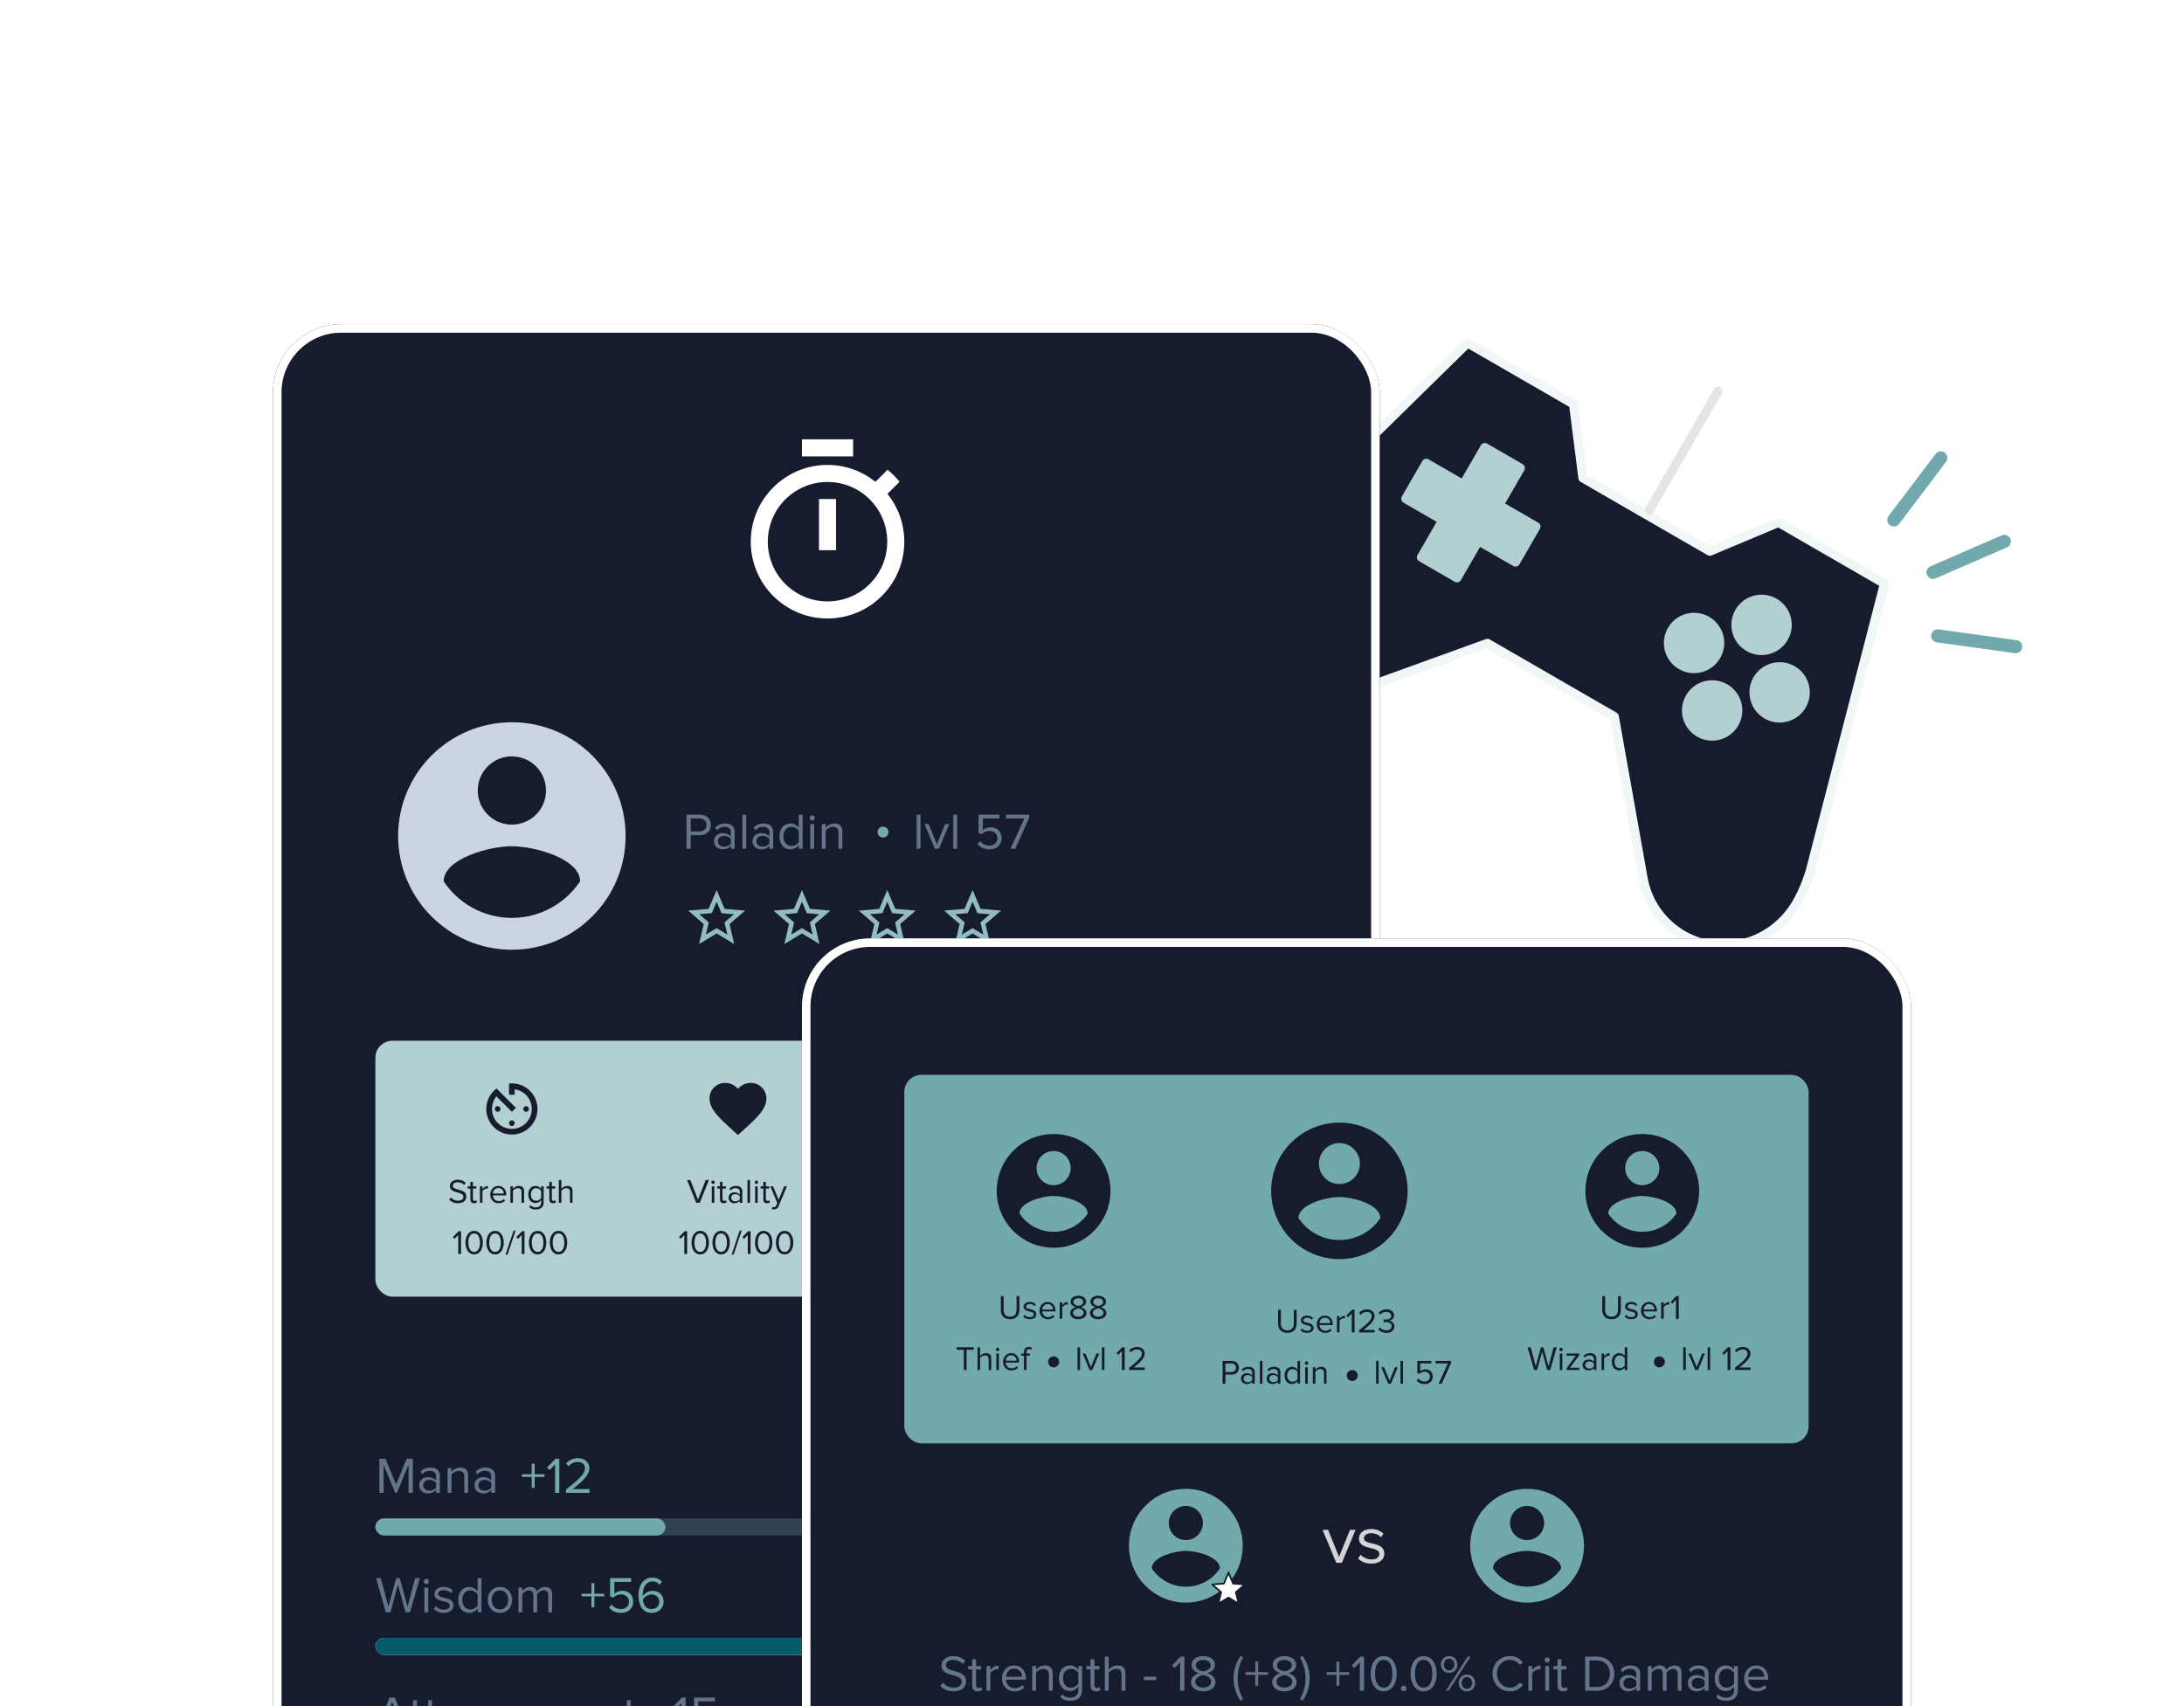 <svg width="256" height="200" viewBox="0 0 256 200" fill="none" xmlns="http://www.w3.org/2000/svg">
<g clip-path="url(#clip0_158_2180)">
<path d="M192.208 59.876L185.544 56.028L184.442 47.364L172.023 40.194L147.227 64.538C147.227 64.538 145.66 66.141 144.627 68.029C142.061 72.732 143.522 78.591 148.143 81.258C150.634 82.696 153.51 82.891 156.049 82.044L174.347 75.42L189.222 84.008L192.635 103.167C193.166 105.798 194.769 108.178 197.269 109.621C201.889 112.289 207.694 110.625 210.483 106.051C211.602 104.212 212.207 102.054 212.207 102.054L220.891 68.408L208.472 61.238L200.419 64.616L192.208 59.876Z" fill="#161C2D" stroke="#F1F7F7" stroke-width="1.068" stroke-linecap="round" stroke-linejoin="round"/>
<path d="M204.981 75.853C206.418 76.683 208.256 76.19 209.086 74.753C209.916 73.316 209.423 71.478 207.986 70.648C206.549 69.818 204.711 70.311 203.881 71.748C203.052 73.185 203.544 75.023 204.981 75.853Z" fill="#B2D0D2" stroke="#B2D0D2" stroke-width="1.068" stroke-linecap="round" stroke-linejoin="round"/>
<path d="M199.188 85.886C200.625 86.716 202.463 86.223 203.293 84.786C204.123 83.349 203.63 81.511 202.193 80.681C200.756 79.851 198.918 80.344 198.088 81.781C197.259 83.218 197.751 85.056 199.188 85.886Z" fill="#B2D0D2" stroke="#B2D0D2" stroke-width="1.068" stroke-linecap="round" stroke-linejoin="round"/>
<path d="M197.068 77.976C198.505 78.806 200.343 78.314 201.173 76.876C202.003 75.439 201.51 73.602 200.073 72.772C198.636 71.942 196.798 72.434 195.968 73.872C195.139 75.309 195.631 77.147 197.068 77.976Z" fill="#B2D0D2" stroke="#B2D0D2" stroke-width="1.068" stroke-linecap="round" stroke-linejoin="round"/>
<path d="M207.099 83.768C208.536 84.598 210.374 84.105 211.204 82.668C212.034 81.231 211.541 79.393 210.104 78.563C208.667 77.734 206.829 78.226 205.999 79.663C205.17 81.1 205.662 82.938 207.099 83.768Z" fill="#B2D0D2" stroke="#B2D0D2" stroke-width="1.068" stroke-linecap="round" stroke-linejoin="round"/>
<path d="M171.289 56.679L167.184 54.309L164.784 58.465L169.138 60.979L168.812 61.524L166.616 65.329L170.781 67.734L172.963 63.955L173.295 63.379L177.641 65.888L180.041 61.731L176.038 59.421L175.695 59.222L178.209 54.868L174.043 52.463L171.529 56.818L171.289 56.679Z" fill="#B2D0D2" stroke="#B2D0D2" stroke-width="1.068" stroke-linecap="round" stroke-linejoin="round"/>
<path d="M201.378 45.857L193.331 59.796" stroke="#E5E5E5" stroke-width="1.068" stroke-linecap="round" stroke-linejoin="round"/>
<g filter="url(#filter0_dd_158_2180)">
<rect x="32" y="32" width="129.718" height="280.883" rx="8" fill="#161C2D"/>
<rect x="32.5" y="32.5" width="128.718" height="279.883" rx="7.5" stroke="white"/>
<path d="M100 45.5H94V47.5H100V45.5ZM96 58.5H98V52.5H96V58.5ZM104.03 51.89L105.45 50.47C105.02 49.96 104.55 49.48 104.04 49.06L102.62 50.48C101.07 49.24 99.12 48.5 97 48.5C92.03 48.5 88 52.53 88 57.5C88 62.47 92.02 66.5 97 66.5C101.98 66.5 106 62.47 106 57.5C106 55.38 105.26 53.43 104.03 51.89ZM97 64.5C93.13 64.5 90 61.37 90 57.5C90 53.63 93.13 50.5 97 50.5C100.87 50.5 104 53.63 104 57.5C104 61.37 100.87 64.5 97 64.5Z" fill="white"/>
<path d="M60 78.667C52.64 78.667 46.667 84.64 46.667 92C46.667 99.36 52.64 105.333 60 105.333C67.36 105.333 73.333 99.36 73.333 92C73.333 84.64 67.36 78.667 60 78.667ZM60 82.667C62.213 82.667 64 84.453 64 86.667C64 88.88 62.213 90.667 60 90.667C57.787 90.667 56 88.88 56 86.667C56 84.453 57.787 82.667 60 82.667ZM60 101.6C56.667 101.6 53.72 99.893 52 97.307C52.04 94.653 57.333 93.2 60 93.2C62.653 93.2 67.96 94.653 68 97.307C66.28 99.893 63.333 101.6 60 101.6Z" fill="#CBD5E1"/>
<path d="M82.8 84.596C81.352 84.596 80.624 83.74 80.624 82.428V79.164H81.288V82.412C81.288 83.388 81.816 84.004 82.8 84.004C83.784 84.004 84.312 83.388 84.312 82.412V79.164H84.976V82.42C84.976 83.748 84.248 84.596 82.8 84.596ZM87.426 84.596C86.794 84.596 86.258 84.404 85.866 83.988L86.178 83.556C86.434 83.852 86.922 84.108 87.45 84.108C88.042 84.108 88.362 83.828 88.362 83.444C88.362 82.508 85.97 83.084 85.97 81.652C85.97 81.052 86.49 80.54 87.41 80.54C88.066 80.54 88.53 80.788 88.842 81.1L88.562 81.516C88.33 81.236 87.906 81.028 87.41 81.028C86.882 81.028 86.554 81.292 86.554 81.636C86.554 82.484 88.946 81.924 88.946 83.428C88.946 84.076 88.426 84.596 87.426 84.596ZM91.664 84.596C90.52 84.596 89.696 83.772 89.696 82.564C89.696 81.444 90.496 80.54 91.6 80.54C92.768 80.54 93.456 81.452 93.456 82.612V82.764H90.328C90.376 83.492 90.888 84.1 91.72 84.1C92.16 84.1 92.608 83.924 92.912 83.612L93.2 84.004C92.816 84.388 92.296 84.596 91.664 84.596ZM92.864 82.324C92.856 81.748 92.472 81.036 91.592 81.036C90.768 81.036 90.36 81.732 90.328 82.324H92.864ZM95.028 84.5H94.428V80.636H95.028V81.26C95.34 80.852 95.788 80.556 96.316 80.556V81.172C96.244 81.156 96.172 81.148 96.076 81.148C95.708 81.148 95.204 81.452 95.028 81.764V84.5ZM98.557 84.5H97.893V80.044L97.037 80.948L96.637 80.54L97.973 79.164H98.557V84.5ZM103.276 84.5H99.612V83.972C101.532 82.46 102.572 81.572 102.572 80.652C102.572 79.972 102.012 79.676 101.46 79.676C100.82 79.676 100.324 79.948 100.012 80.348L99.604 79.924C100.012 79.388 100.708 79.084 101.46 79.084C102.348 79.084 103.252 79.588 103.252 80.652C103.252 81.74 102.148 82.732 100.66 83.908H103.276V84.5ZM106.011 84.596C105.107 84.596 104.443 84.196 104.115 83.716L104.507 83.3C104.819 83.716 105.363 84.004 105.995 84.004C106.771 84.004 107.243 83.62 107.243 83.004C107.243 82.34 106.699 82.06 105.915 82.06C105.691 82.06 105.443 82.06 105.363 82.068V81.46C105.451 81.468 105.699 81.468 105.915 81.468C106.587 81.468 107.155 81.204 107.155 80.588C107.155 79.996 106.611 79.676 105.963 79.676C105.379 79.676 104.947 79.9 104.555 80.324L104.187 79.908C104.571 79.444 105.187 79.084 106.011 79.084C107.035 79.084 107.819 79.604 107.819 80.508C107.819 81.276 107.171 81.66 106.667 81.748C107.155 81.788 107.899 82.204 107.899 83.06C107.899 83.948 107.187 84.596 106.011 84.596Z" fill="#161C2D"/>
<path d="M80.966 93.5H80.468V89.498H82.076C82.88 89.498 83.33 90.05 83.33 90.704C83.33 91.358 82.868 91.91 82.076 91.91H80.966V93.5ZM82.016 91.466C82.49 91.466 82.814 91.154 82.814 90.704C82.814 90.254 82.49 89.942 82.016 89.942H80.966V91.466H82.016ZM86.116 93.5H85.666V93.17C85.426 93.434 85.096 93.572 84.706 93.572C84.214 93.572 83.692 93.242 83.692 92.612C83.692 91.964 84.214 91.658 84.706 91.658C85.102 91.658 85.432 91.784 85.666 92.054V91.532C85.666 91.142 85.354 90.92 84.934 90.92C84.586 90.92 84.304 91.046 84.046 91.322L83.836 91.01C84.148 90.686 84.52 90.53 84.994 90.53C85.606 90.53 86.116 90.806 86.116 91.508V93.5ZM84.868 93.248C85.186 93.248 85.492 93.128 85.666 92.888V92.342C85.492 92.102 85.186 91.982 84.868 91.982C84.448 91.982 84.154 92.246 84.154 92.618C84.154 92.984 84.448 93.248 84.868 93.248ZM87.468 93.5H87.018V89.498H87.468V93.5ZM90.628 93.5H90.178V93.17C89.938 93.434 89.608 93.572 89.218 93.572C88.726 93.572 88.204 93.242 88.204 92.612C88.204 91.964 88.726 91.658 89.218 91.658C89.614 91.658 89.944 91.784 90.178 92.054V91.532C90.178 91.142 89.866 90.92 89.446 90.92C89.098 90.92 88.816 91.046 88.558 91.322L88.348 91.01C88.66 90.686 89.032 90.53 89.506 90.53C90.118 90.53 90.628 90.806 90.628 91.508V93.5ZM89.38 93.248C89.698 93.248 90.004 93.128 90.178 92.888V92.342C90.004 92.102 89.698 91.982 89.38 91.982C88.96 91.982 88.666 92.246 88.666 92.618C88.666 92.984 88.96 93.248 89.38 93.248ZM94.08 93.5H93.63V93.068C93.414 93.362 93.06 93.572 92.652 93.572C91.896 93.572 91.362 92.996 91.362 92.054C91.362 91.13 91.89 90.53 92.652 90.53C93.042 90.53 93.396 90.722 93.63 91.04V89.498H94.08V93.5ZM92.76 93.17C93.12 93.17 93.468 92.966 93.63 92.714V91.4C93.468 91.148 93.12 90.932 92.76 90.932C92.178 90.932 91.83 91.412 91.83 92.054C91.83 92.696 92.178 93.17 92.76 93.17ZM95.203 90.188C95.041 90.188 94.903 90.056 94.903 89.888C94.903 89.72 95.041 89.582 95.203 89.582C95.371 89.582 95.509 89.72 95.509 89.888C95.509 90.056 95.371 90.188 95.203 90.188ZM95.431 93.5H94.981V90.602H95.431V93.5ZM98.735 93.5H98.285V91.604C98.285 91.094 98.027 90.932 97.637 90.932C97.283 90.932 96.947 91.148 96.779 91.382V93.5H96.329V90.602H96.779V91.022C96.983 90.782 97.379 90.53 97.811 90.53C98.417 90.53 98.735 90.836 98.735 91.466V93.5Z" fill="#64748B"/>
<path d="M104.153 91.548C104.153 91.896 103.859 92.19 103.505 92.19C103.151 92.19 102.857 91.896 102.857 91.548C102.857 91.194 103.151 90.9 103.505 90.9C103.859 90.9 104.153 91.194 104.153 91.548Z" fill="#72A9AD"/>
<path d="M107.9 93.5H107.45V89.498H107.9V93.5ZM110.064 93.5H109.572L108.366 90.602H108.852L109.818 92.978L110.778 90.602H111.27L110.064 93.5ZM112.189 93.5H111.739V89.498H112.189V93.5ZM115.99 93.572C115.312 93.572 114.88 93.326 114.58 92.93L114.886 92.6C115.15 92.936 115.498 93.128 115.99 93.128C116.536 93.128 116.914 92.756 116.914 92.27C116.914 91.742 116.536 91.406 115.996 91.406C115.642 91.406 115.342 91.52 115.072 91.784L114.706 91.658V89.498H117.154V89.942H115.204V91.334C115.396 91.142 115.738 90.974 116.14 90.974C116.806 90.974 117.412 91.43 117.412 92.252C117.412 93.068 116.794 93.572 115.99 93.572ZM119.001 93.5H118.449L120.063 89.942H117.909V89.498H120.639V89.84L119.001 93.5Z" fill="#64748B"/>
<path d="M87.333 100.747L84.937 100.54L84 98.333L83.063 100.543L80.667 100.747L82.487 102.323L81.94 104.667L84 103.423L86.06 104.667L85.517 102.323L87.333 100.747ZM84 102.8L82.747 103.557L83.08 102.13L81.973 101.17L83.433 101.043L84 99.7L84.57 101.047L86.03 101.173L84.923 102.133L85.257 103.56L84 102.8Z" fill="#92BDC0"/>
<path d="M97.333 100.747L94.937 100.54L94 98.333L93.063 100.543L90.667 100.747L92.487 102.323L91.94 104.667L94 103.423L96.06 104.667L95.517 102.323L97.333 100.747ZM94 102.8L92.747 103.557L93.08 102.13L91.973 101.17L93.433 101.043L94 99.7L94.57 101.047L96.03 101.173L94.923 102.133L95.257 103.56L94 102.8Z" fill="#92BDC0"/>
<path d="M107.333 100.747L104.937 100.54L104 98.333L103.063 100.543L100.667 100.747L102.487 102.323L101.94 104.667L104 103.423L106.06 104.667L105.517 102.323L107.333 100.747ZM104 102.8L102.747 103.557L103.08 102.13L101.973 101.17L103.433 101.043L104 99.7L104.57 101.047L106.03 101.173L104.923 102.133L105.257 103.56L104 102.8Z" fill="#92BDC0"/>
<path d="M117.333 100.747L114.937 100.54L114 98.333L113.063 100.543L110.667 100.747L112.487 102.323L111.94 104.667L114 103.423L116.06 104.667L115.517 102.323L117.333 100.747ZM114 102.8L112.747 103.557L113.08 102.13L111.973 101.17L113.433 101.043L114 99.7L114.57 101.047L116.03 101.173L114.923 102.133L115.257 103.56L114 102.8Z" fill="#92BDC0"/>
<rect x="44" y="116" width="106" height="30" rx="2" fill="#B2D0D2"/>
<path d="M59.667 125.667C59.667 125.85 59.817 126 60 126C60.183 126 60.333 125.85 60.333 125.667C60.333 125.483 60.183 125.333 60 125.333C59.817 125.333 59.667 125.483 59.667 125.667ZM59.667 121V122.333H60.333V121.693C61.463 121.857 62.333 122.823 62.333 124C62.333 125.29 61.29 126.333 60 126.333C58.71 126.333 57.667 125.29 57.667 124C57.667 123.44 57.863 122.927 58.193 122.527L60 124.333L60.47 123.863L58.203 121.597V121.603C57.473 122.15 57 123.017 57 124C57 125.657 58.34 127 60 127C61.657 127 63 125.657 63 124C63 122.343 61.657 121 60 121H59.667ZM62 124C62 123.817 61.85 123.667 61.667 123.667C61.483 123.667 61.333 123.817 61.333 124C61.333 124.183 61.483 124.333 61.667 124.333C61.85 124.333 62 124.183 62 124ZM58 124C58 124.183 58.15 124.333 58.333 124.333C58.517 124.333 58.667 124.183 58.667 124C58.667 123.817 58.517 123.667 58.333 123.667C58.15 123.667 58 123.817 58 124Z" fill="#161C2D"/>
<path d="M53.676 135.048C53.212 135.048 52.872 134.872 52.652 134.624L52.848 134.372C53.024 134.568 53.312 134.752 53.688 134.752C54.164 134.752 54.316 134.496 54.316 134.292C54.316 133.604 52.736 133.984 52.736 133.032C52.736 132.592 53.128 132.292 53.652 132.292C54.06 132.292 54.376 132.428 54.6 132.664L54.4 132.908C54.2 132.688 53.92 132.588 53.628 132.588C53.308 132.588 53.08 132.76 53.08 133.012C53.08 133.612 54.66 133.268 54.66 134.264C54.66 134.652 54.396 135.048 53.676 135.048ZM55.565 135.048C55.281 135.048 55.137 134.884 55.137 134.596V133.332H54.817V133.068H55.137V132.54H55.437V133.068H55.829V133.332H55.437V134.532C55.437 134.676 55.501 134.78 55.633 134.78C55.717 134.78 55.797 134.744 55.837 134.7L55.925 134.924C55.849 134.996 55.741 135.048 55.565 135.048ZM56.553 135H56.253V133.068H56.553V133.38C56.709 133.176 56.933 133.028 57.197 133.028V133.336C57.161 133.328 57.125 133.324 57.077 133.324C56.893 133.324 56.641 133.476 56.553 133.632V135ZM58.445 135.048C57.873 135.048 57.461 134.636 57.461 134.032C57.461 133.472 57.861 133.02 58.413 133.02C58.997 133.02 59.341 133.476 59.341 134.056V134.132H57.777C57.801 134.496 58.057 134.8 58.473 134.8C58.693 134.8 58.917 134.712 59.069 134.556L59.213 134.752C59.021 134.944 58.761 135.048 58.445 135.048ZM59.045 133.912C59.041 133.624 58.849 133.268 58.409 133.268C57.997 133.268 57.793 133.616 57.777 133.912H59.045ZM61.431 135H61.131V133.736C61.131 133.396 60.959 133.288 60.699 133.288C60.463 133.288 60.239 133.432 60.127 133.588V135H59.827V133.068H60.127V133.348C60.263 133.188 60.527 133.02 60.815 133.02C61.219 133.02 61.431 133.224 61.431 133.644V135ZM62.806 135.784C62.478 135.784 62.255 135.72 62.026 135.496L62.178 135.272C62.339 135.464 62.531 135.536 62.806 135.536C63.127 135.536 63.426 135.38 63.426 134.956V134.68C63.286 134.876 63.05 135.024 62.779 135.024C62.275 135.024 61.919 134.648 61.919 134.024C61.919 133.404 62.27 133.02 62.779 133.02C63.038 133.02 63.27 133.148 63.426 133.36V133.068H63.727V134.944C63.727 135.584 63.279 135.784 62.806 135.784ZM62.85 134.76C63.09 134.76 63.322 134.612 63.426 134.444V133.6C63.322 133.432 63.09 133.288 62.85 133.288C62.462 133.288 62.23 133.596 62.23 134.024C62.23 134.448 62.462 134.76 62.85 134.76ZM64.815 135.048C64.531 135.048 64.387 134.884 64.387 134.596V133.332H64.067V133.068H64.387V132.54H64.687V133.068H65.079V133.332H64.687V134.532C64.687 134.676 64.751 134.78 64.883 134.78C64.967 134.78 65.047 134.744 65.087 134.7L65.175 134.924C65.099 134.996 64.991 135.048 64.815 135.048ZM67.111 135H66.811V133.728C66.811 133.388 66.635 133.288 66.375 133.288C66.143 133.288 65.919 133.432 65.803 133.588V135H65.503V132.332H65.803V133.348C65.939 133.188 66.203 133.02 66.495 133.02C66.899 133.02 67.111 133.216 67.111 133.636V135Z" fill="#161C2D"/>
<path d="M54.044 141H53.712V138.772L53.284 139.224L53.084 139.02L53.752 138.332H54.044V141ZM55.58 141.048C54.847 141.048 54.559 140.316 54.559 139.668C54.559 139.016 54.847 138.292 55.58 138.292C56.307 138.292 56.599 139.016 56.599 139.668C56.599 140.316 56.307 141.048 55.58 141.048ZM55.58 140.752C56.087 140.752 56.26 140.2 56.26 139.668C56.26 139.136 56.087 138.588 55.58 138.588C55.072 138.588 54.9 139.136 54.9 139.668C54.9 140.2 55.072 140.752 55.58 140.752ZM58.029 141.048C57.297 141.048 57.009 140.316 57.009 139.668C57.009 139.016 57.297 138.292 58.029 138.292C58.757 138.292 59.049 139.016 59.049 139.668C59.049 140.316 58.757 141.048 58.029 141.048ZM58.029 140.752C58.537 140.752 58.709 140.2 58.709 139.668C58.709 139.136 58.537 138.588 58.029 138.588C57.521 138.588 57.349 139.136 57.349 139.668C57.349 140.2 57.521 140.752 58.029 140.752ZM59.49 141.08H59.254L60.202 138.252H60.438L59.49 141.08ZM61.481 141H61.15V138.772L60.721 139.224L60.522 139.02L61.19 138.332H61.481V141ZM63.017 141.048C62.285 141.048 61.997 140.316 61.997 139.668C61.997 139.016 62.285 138.292 63.017 138.292C63.745 138.292 64.037 139.016 64.037 139.668C64.037 140.316 63.745 141.048 63.017 141.048ZM63.017 140.752C63.525 140.752 63.697 140.2 63.697 139.668C63.697 139.136 63.525 138.588 63.017 138.588C62.509 138.588 62.337 139.136 62.337 139.668C62.337 140.2 62.509 140.752 63.017 140.752ZM65.466 141.048C64.734 141.048 64.446 140.316 64.446 139.668C64.446 139.016 64.734 138.292 65.466 138.292C66.194 138.292 66.486 139.016 66.486 139.668C66.486 140.316 66.194 141.048 65.466 141.048ZM65.466 140.752C65.974 140.752 66.146 140.2 66.146 139.668C66.146 139.136 65.974 138.588 65.466 138.588C64.958 138.588 64.786 139.136 64.786 139.668C64.786 140.2 64.958 140.752 65.466 140.752Z" fill="#161C2D"/>
<path d="M86.5 127.058L86.017 126.618C84.3 125.062 83.167 124.035 83.167 122.775C83.167 121.748 83.973 120.942 85 120.942C85.58 120.942 86.137 121.212 86.5 121.638C86.863 121.212 87.42 120.942 88 120.942C89.027 120.942 89.833 121.748 89.833 122.775C89.833 124.035 88.7 125.062 86.983 126.622L86.5 127.058Z" fill="#161C2D"/>
<path d="M82.02 135H81.608L80.536 132.332H80.916L81.816 134.636L82.716 132.332H83.096L82.02 135ZM83.581 132.792C83.473 132.792 83.381 132.704 83.381 132.592C83.381 132.48 83.473 132.388 83.581 132.388C83.693 132.388 83.785 132.48 83.785 132.592C83.785 132.704 83.693 132.792 83.581 132.792ZM83.733 135H83.433V133.068H83.733V135ZM84.819 135.048C84.535 135.048 84.391 134.884 84.391 134.596V133.332H84.071V133.068H84.391V132.54H84.691V133.068H85.083V133.332H84.691V134.532C84.691 134.676 84.755 134.78 84.887 134.78C84.971 134.78 85.051 134.744 85.091 134.7L85.179 134.924C85.103 134.996 84.995 135.048 84.819 135.048ZM87.015 135H86.715V134.78C86.555 134.956 86.335 135.048 86.075 135.048C85.747 135.048 85.399 134.828 85.399 134.408C85.399 133.976 85.747 133.772 86.075 133.772C86.339 133.772 86.559 133.856 86.715 134.036V133.688C86.715 133.428 86.507 133.28 86.227 133.28C85.995 133.28 85.807 133.364 85.635 133.548L85.495 133.34C85.703 133.124 85.951 133.02 86.267 133.02C86.675 133.02 87.015 133.204 87.015 133.672V135ZM86.183 134.832C86.395 134.832 86.599 134.752 86.715 134.592V134.228C86.599 134.068 86.395 133.988 86.183 133.988C85.903 133.988 85.707 134.164 85.707 134.412C85.707 134.656 85.903 134.832 86.183 134.832ZM87.916 135H87.616V132.332H87.916V135ZM88.663 132.792C88.555 132.792 88.463 132.704 88.463 132.592C88.463 132.48 88.555 132.388 88.663 132.388C88.775 132.388 88.867 132.48 88.867 132.592C88.867 132.704 88.775 132.792 88.663 132.792ZM88.815 135H88.515V133.068H88.815V135ZM89.901 135.048C89.617 135.048 89.473 134.884 89.473 134.596V133.332H89.153V133.068H89.473V132.54H89.773V133.068H90.165V133.332H89.773V134.532C89.773 134.676 89.837 134.78 89.969 134.78C90.053 134.78 90.133 134.744 90.173 134.7L90.261 134.924C90.185 134.996 90.077 135.048 89.901 135.048ZM90.481 135.756L90.529 135.484C90.573 135.504 90.645 135.516 90.693 135.516C90.825 135.516 90.913 135.472 90.981 135.312L91.109 135.02L90.301 133.068H90.625L91.269 134.652L91.909 133.068H92.237L91.269 135.392C91.153 135.672 90.957 135.78 90.701 135.784C90.637 135.784 90.537 135.772 90.481 135.756Z" fill="#161C2D"/>
<path d="M80.544 141H80.212V138.772L79.784 139.224L79.584 139.02L80.252 138.332H80.544V141ZM82.079 141.048C81.347 141.048 81.059 140.316 81.059 139.668C81.059 139.016 81.347 138.292 82.079 138.292C82.808 138.292 83.1 139.016 83.1 139.668C83.1 140.316 82.808 141.048 82.079 141.048ZM82.079 140.752C82.588 140.752 82.76 140.2 82.76 139.668C82.76 139.136 82.588 138.588 82.079 138.588C81.572 138.588 81.4 139.136 81.4 139.668C81.4 140.2 81.572 140.752 82.079 140.752ZM84.529 141.048C83.797 141.048 83.509 140.316 83.509 139.668C83.509 139.016 83.797 138.292 84.529 138.292C85.257 138.292 85.549 139.016 85.549 139.668C85.549 140.316 85.257 141.048 84.529 141.048ZM84.529 140.752C85.037 140.752 85.209 140.2 85.209 139.668C85.209 139.136 85.037 138.588 84.529 138.588C84.021 138.588 83.849 139.136 83.849 139.668C83.849 140.2 84.021 140.752 84.529 140.752ZM85.99 141.08H85.754L86.702 138.252H86.938L85.99 141.08ZM87.981 141H87.65V138.772L87.222 139.224L87.022 139.02L87.689 138.332H87.981V141ZM89.517 141.048C88.785 141.048 88.497 140.316 88.497 139.668C88.497 139.016 88.785 138.292 89.517 138.292C90.245 138.292 90.537 139.016 90.537 139.668C90.537 140.316 90.245 141.048 89.517 141.048ZM89.517 140.752C90.025 140.752 90.197 140.2 90.197 139.668C90.197 139.136 90.025 138.588 89.517 138.588C89.009 138.588 88.837 139.136 88.837 139.668C88.837 140.2 89.009 140.752 89.517 140.752ZM91.966 141.048C91.234 141.048 90.946 140.316 90.946 139.668C90.946 139.016 91.234 138.292 91.966 138.292C92.694 138.292 92.986 139.016 92.986 139.668C92.986 140.316 92.694 141.048 91.966 141.048ZM91.966 140.752C92.474 140.752 92.646 140.2 92.646 139.668C92.646 139.136 92.474 138.588 91.966 138.588C91.458 138.588 91.286 139.136 91.286 139.668C91.286 140.2 91.458 140.752 91.966 140.752Z" fill="#161C2D"/>
<path d="M111.497 120.667C109.657 120.667 108.167 122.16 108.167 124C108.167 125.84 109.657 127.333 111.497 127.333C113.34 127.333 114.833 125.84 114.833 124C114.833 122.16 113.34 120.667 111.497 120.667ZM113.807 122.667H112.823C112.717 122.25 112.563 121.85 112.363 121.48C112.977 121.69 113.487 122.117 113.807 122.667ZM111.5 121.347C111.777 121.747 111.993 122.19 112.137 122.667H110.863C111.007 122.19 111.223 121.747 111.5 121.347ZM108.92 124.667C108.867 124.453 108.833 124.23 108.833 124C108.833 123.77 108.867 123.547 108.92 123.333H110.047C110.02 123.553 110 123.773 110 124C110 124.227 110.02 124.447 110.047 124.667H108.92ZM109.193 125.333H110.177C110.283 125.75 110.437 126.15 110.637 126.52C110.023 126.31 109.513 125.887 109.193 125.333ZM110.177 122.667H109.193C109.513 122.113 110.023 121.69 110.637 121.48C110.437 121.85 110.283 122.25 110.177 122.667ZM111.5 126.653C111.223 126.253 111.007 125.81 110.863 125.333H112.137C111.993 125.81 111.777 126.253 111.5 126.653ZM112.28 124.667H110.72C110.69 124.447 110.667 124.227 110.667 124C110.667 123.773 110.69 123.55 110.72 123.333H112.28C112.31 123.55 112.333 123.773 112.333 124C112.333 124.227 112.31 124.447 112.28 124.667ZM112.363 126.52C112.563 126.15 112.717 125.75 112.823 125.333H113.807C113.487 125.883 112.977 126.31 112.363 126.52ZM112.953 124.667C112.98 124.447 113 124.227 113 124C113 123.773 112.98 123.553 112.953 123.333H114.08C114.133 123.547 114.167 123.77 114.167 124C114.167 124.23 114.133 124.453 114.08 124.667H112.953Z" fill="#161C2D"/>
<rect x="105.5" y="132" width="12" height="4" rx="2" fill="#161C2D"/>
<rect x="107.5" y="140" width="8" height="2" rx="1" fill="#161C2D"/>
<path d="M134 127H132.167V123H134V127ZM136.417 121H134.583V127H136.417V121ZM138.833 123.667H137V127H138.833V123.667Z" fill="#161C2D"/>
<rect x="129.5" y="132" width="12" height="4" rx="2" fill="#161C2D"/>
<rect x="131.5" y="140" width="8" height="2" rx="1" fill="#161C2D"/>
<path d="M46.352 160.096C45.424 160.096 44.744 159.744 44.304 159.248L44.696 158.744C45.048 159.136 45.624 159.504 46.376 159.504C47.328 159.504 47.632 158.992 47.632 158.584C47.632 157.208 44.472 157.968 44.472 156.064C44.472 155.184 45.256 154.584 46.304 154.584C47.12 154.584 47.752 154.856 48.2 155.328L47.8 155.816C47.4 155.376 46.84 155.176 46.256 155.176C45.616 155.176 45.16 155.52 45.16 156.024C45.16 157.224 48.32 156.536 48.32 158.528C48.32 159.304 47.792 160.096 46.352 160.096ZM50.131 160.096C49.563 160.096 49.275 159.768 49.275 159.192V156.664H48.635V156.136H49.275V155.08H49.875V156.136H50.659V156.664H49.875V159.064C49.875 159.352 50.003 159.56 50.267 159.56C50.435 159.56 50.595 159.488 50.675 159.4L50.851 159.848C50.699 159.992 50.483 160.096 50.131 160.096ZM54.522 160H53.922V159.56C53.602 159.912 53.162 160.096 52.642 160.096C51.986 160.096 51.29 159.656 51.29 158.816C51.29 157.952 51.986 157.544 52.642 157.544C53.17 157.544 53.61 157.712 53.922 158.072V157.376C53.922 156.856 53.506 156.56 52.946 156.56C52.482 156.56 52.106 156.728 51.762 157.096L51.482 156.68C51.898 156.248 52.394 156.04 53.026 156.04C53.842 156.04 54.522 156.408 54.522 157.344V160ZM52.858 159.664C53.282 159.664 53.69 159.504 53.922 159.184V158.456C53.69 158.136 53.282 157.976 52.858 157.976C52.298 157.976 51.906 158.328 51.906 158.824C51.906 159.312 52.298 159.664 52.858 159.664ZM56.701 160.096C56.133 160.096 55.845 159.768 55.845 159.192V156.664H55.205V156.136H55.845V155.08H56.445V156.136H57.229V156.664H56.445V159.064C56.445 159.352 56.573 159.56 56.837 159.56C57.005 159.56 57.165 159.488 57.245 159.4L57.421 159.848C57.269 159.992 57.053 160.096 56.701 160.096ZM59.301 160.096C58.669 160.096 58.133 159.904 57.741 159.488L58.053 159.056C58.309 159.352 58.797 159.608 59.325 159.608C59.917 159.608 60.237 159.328 60.237 158.944C60.237 158.008 57.845 158.584 57.845 157.152C57.845 156.552 58.365 156.04 59.285 156.04C59.941 156.04 60.405 156.288 60.717 156.6L60.437 157.016C60.205 156.736 59.781 156.528 59.285 156.528C58.757 156.528 58.429 156.792 58.429 157.136C58.429 157.984 60.821 157.424 60.821 158.928C60.821 159.576 60.301 160.096 59.301 160.096Z" fill="#161C2D"/>
<path d="M48.386 169H47.888V165.706L46.526 169H46.322L44.966 165.706V169H44.468V164.998H45.182L46.424 168.01L47.672 164.998H48.386V169ZM51.564 169H51.114V168.67C50.874 168.934 50.544 169.072 50.154 169.072C49.662 169.072 49.14 168.742 49.14 168.112C49.14 167.464 49.662 167.158 50.154 167.158C50.55 167.158 50.88 167.284 51.114 167.554V167.032C51.114 166.642 50.802 166.42 50.382 166.42C50.034 166.42 49.752 166.546 49.494 166.822L49.284 166.51C49.596 166.186 49.968 166.03 50.442 166.03C51.054 166.03 51.564 166.306 51.564 167.008V169ZM50.316 168.748C50.634 168.748 50.94 168.628 51.114 168.388V167.842C50.94 167.602 50.634 167.482 50.316 167.482C49.896 167.482 49.602 167.746 49.602 168.118C49.602 168.484 49.896 168.748 50.316 168.748ZM54.872 169H54.422V167.104C54.422 166.594 54.164 166.432 53.774 166.432C53.42 166.432 53.084 166.648 52.916 166.882V169H52.466V166.102H52.916V166.522C53.12 166.282 53.516 166.03 53.948 166.03C54.554 166.03 54.872 166.336 54.872 166.966V169ZM58.032 169H57.582V168.67C57.342 168.934 57.012 169.072 56.622 169.072C56.13 169.072 55.608 168.742 55.608 168.112C55.608 167.464 56.13 167.158 56.622 167.158C57.018 167.158 57.348 167.284 57.582 167.554V167.032C57.582 166.642 57.27 166.42 56.85 166.42C56.502 166.42 56.22 166.546 55.962 166.822L55.752 166.51C56.064 166.186 56.436 166.03 56.91 166.03C57.522 166.03 58.032 166.306 58.032 167.008V169ZM56.784 168.748C57.102 168.748 57.408 168.628 57.582 168.388V167.842C57.408 167.602 57.102 167.482 56.784 167.482C56.364 167.482 56.07 167.746 56.07 168.118C56.07 168.484 56.364 168.748 56.784 168.748Z" fill="#64748B"/>
<path d="M63.82 167.134H62.668V168.412H62.326V167.134H61.174V166.822H62.326V165.58H62.668V166.822H63.82V167.134ZM65.56 169H65.062V165.658L64.42 166.336L64.12 166.03L65.122 164.998H65.56V169ZM69.099 169H66.351V168.604C67.791 167.47 68.571 166.804 68.571 166.114C68.571 165.604 68.151 165.382 67.737 165.382C67.257 165.382 66.885 165.586 66.651 165.886L66.345 165.568C66.651 165.166 67.173 164.938 67.737 164.938C68.403 164.938 69.081 165.316 69.081 166.114C69.081 166.93 68.253 167.674 67.137 168.556H69.099V169Z" fill="#72A9AD"/>
<rect x="44" y="172" width="106" height="2" rx="1" fill="#334155"/>
<rect x="44" y="172" width="34" height="2" rx="1" fill="#72A9AD"/>
<path d="M48.068 183H47.528L46.646 179.772L45.764 183H45.224L44.084 178.998H44.636L45.524 182.334L46.442 178.998H46.856L47.774 182.334L48.656 178.998H49.208L48.068 183ZM49.969 179.688C49.807 179.688 49.669 179.556 49.669 179.388C49.669 179.22 49.807 179.082 49.969 179.082C50.137 179.082 50.275 179.22 50.275 179.388C50.275 179.556 50.137 179.688 49.969 179.688ZM50.197 183H49.747V180.102H50.197V183ZM52.013 183.072C51.538 183.072 51.136 182.928 50.843 182.616L51.077 182.292C51.269 182.514 51.635 182.706 52.031 182.706C52.474 182.706 52.715 182.496 52.715 182.208C52.715 181.506 50.92 181.938 50.92 180.864C50.92 180.414 51.31 180.03 52.001 180.03C52.492 180.03 52.84 180.216 53.075 180.45L52.864 180.762C52.691 180.552 52.373 180.396 52.001 180.396C51.605 180.396 51.358 180.594 51.358 180.852C51.358 181.488 53.153 181.068 53.153 182.196C53.153 182.682 52.763 183.072 52.013 183.072ZM56.434 183H55.984V182.568C55.768 182.862 55.414 183.072 55.006 183.072C54.25 183.072 53.716 182.496 53.716 181.554C53.716 180.63 54.244 180.03 55.006 180.03C55.396 180.03 55.75 180.222 55.984 180.54V178.998H56.434V183ZM55.114 182.67C55.474 182.67 55.822 182.466 55.984 182.214V180.9C55.822 180.648 55.474 180.432 55.114 180.432C54.532 180.432 54.184 180.912 54.184 181.554C54.184 182.196 54.532 182.67 55.114 182.67ZM58.601 183.072C57.719 183.072 57.167 182.388 57.167 181.548C57.167 180.708 57.719 180.03 58.601 180.03C59.483 180.03 60.035 180.708 60.035 181.548C60.035 182.388 59.483 183.072 58.601 183.072ZM58.601 182.67C59.219 182.67 59.561 182.142 59.561 181.548C59.561 180.96 59.219 180.432 58.601 180.432C57.983 180.432 57.635 180.96 57.635 181.548C57.635 182.142 57.983 182.67 58.601 182.67ZM64.716 183H64.266V181.032C64.266 180.666 64.104 180.432 63.732 180.432C63.432 180.432 63.114 180.648 62.964 180.876V183H62.514V181.032C62.514 180.666 62.358 180.432 61.98 180.432C61.686 180.432 61.374 180.648 61.218 180.882V183H60.768V180.102H61.218V180.522C61.338 180.336 61.728 180.03 62.154 180.03C62.598 180.03 62.85 180.27 62.934 180.57C63.096 180.306 63.486 180.03 63.906 180.03C64.434 180.03 64.716 180.324 64.716 180.906V183Z" fill="#64748B"/>
<path d="M70.82 181.134H69.668V182.412H69.326V181.134H68.174V180.822H69.326V179.58H69.668V180.822H70.82V181.134ZM72.8 183.072C72.122 183.072 71.69 182.826 71.39 182.43L71.696 182.1C71.96 182.436 72.308 182.628 72.8 182.628C73.346 182.628 73.724 182.256 73.724 181.77C73.724 181.242 73.346 180.906 72.806 180.906C72.452 180.906 72.152 181.02 71.882 181.284L71.516 181.158V178.998H73.964V179.442H72.014V180.834C72.206 180.642 72.548 180.474 72.95 180.474C73.616 180.474 74.222 180.93 74.222 181.752C74.222 182.568 73.604 183.072 72.8 183.072ZM76.381 183.072C75.265 183.072 74.839 182.094 74.839 181.008C74.839 179.922 75.343 178.938 76.465 178.938C76.981 178.938 77.329 179.136 77.575 179.418L77.323 179.79C77.119 179.55 76.885 179.382 76.465 179.382C75.691 179.382 75.337 180.168 75.337 180.954C75.337 181.008 75.337 181.056 75.343 181.11C75.517 180.834 75.961 180.486 76.477 180.486C77.197 180.486 77.785 180.912 77.785 181.764C77.785 182.46 77.257 183.072 76.381 183.072ZM76.363 182.628C76.981 182.628 77.281 182.166 77.281 181.782C77.281 181.194 76.873 180.918 76.357 180.918C75.961 180.918 75.577 181.164 75.355 181.518C75.403 182.016 75.667 182.628 76.363 182.628Z" fill="#72A9AD"/>
<rect x="44" y="186" width="106" height="2" rx="1" fill="#E5E5E5"/>
<rect x="44" y="186" width="59" height="2" rx="1" fill="#065B6A"/>
<path d="M47.894 197H47.324L46.97 196.112H44.978L44.624 197H44.054L45.662 192.998H46.28L47.894 197ZM46.82 195.668L45.974 193.514L45.122 195.668H46.82ZM49.067 197.072C48.641 197.072 48.425 196.826 48.425 196.394V194.498H47.945V194.102H48.425V193.31H48.875V194.102H49.463V194.498H48.875V196.298C48.875 196.514 48.971 196.67 49.169 196.67C49.295 196.67 49.415 196.616 49.475 196.55L49.607 196.886C49.493 196.994 49.331 197.072 49.067 197.072ZM50.83 197.072C50.404 197.072 50.188 196.826 50.188 196.394V194.498H49.708V194.102H50.188V193.31H50.638V194.102H51.226V194.498H50.638V196.298C50.638 196.514 50.734 196.67 50.932 196.67C51.058 196.67 51.178 196.616 51.238 196.55L51.37 196.886C51.256 196.994 51.094 197.072 50.83 197.072ZM54.268 197H53.818V196.592C53.596 196.844 53.218 197.072 52.786 197.072C52.18 197.072 51.862 196.778 51.862 196.148V194.102H52.312V196.01C52.312 196.52 52.57 196.67 52.96 196.67C53.314 196.67 53.65 196.466 53.818 196.232V194.102H54.268V197ZM57.573 197H57.123V195.104C57.123 194.594 56.865 194.432 56.475 194.432C56.121 194.432 55.785 194.648 55.617 194.882V197H55.167V194.102H55.617V194.522C55.821 194.282 56.217 194.03 56.649 194.03C57.255 194.03 57.573 194.336 57.573 194.966V197ZM59.779 197.072C58.922 197.072 58.303 196.454 58.303 195.548C58.303 194.708 58.904 194.03 59.731 194.03C60.608 194.03 61.123 194.714 61.123 195.584V195.698H58.778C58.813 196.244 59.197 196.7 59.822 196.7C60.151 196.7 60.487 196.568 60.715 196.334L60.931 196.628C60.644 196.916 60.254 197.072 59.779 197.072ZM60.679 195.368C60.673 194.936 60.386 194.402 59.725 194.402C59.108 194.402 58.801 194.924 58.778 195.368H60.679ZM65.8 197H65.35V195.032C65.35 194.666 65.188 194.432 64.816 194.432C64.516 194.432 64.198 194.648 64.048 194.876V197H63.598V195.032C63.598 194.666 63.442 194.432 63.064 194.432C62.77 194.432 62.458 194.648 62.302 194.882V197H61.852V194.102H62.302V194.522C62.422 194.336 62.812 194.03 63.238 194.03C63.682 194.03 63.934 194.27 64.018 194.57C64.18 194.306 64.57 194.03 64.99 194.03C65.518 194.03 65.8 194.324 65.8 194.906V197ZM68.006 197.072C67.148 197.072 66.53 196.454 66.53 195.548C66.53 194.708 67.13 194.03 67.958 194.03C68.834 194.03 69.35 194.714 69.35 195.584V195.698H67.004C67.04 196.244 67.424 196.7 68.048 196.7C68.378 196.7 68.714 196.568 68.942 196.334L69.158 196.628C68.87 196.916 68.48 197.072 68.006 197.072ZM68.906 195.368C68.9 194.936 68.612 194.402 67.952 194.402C67.334 194.402 67.028 194.924 67.004 195.368H68.906ZM72.485 197H72.035V195.104C72.035 194.594 71.777 194.432 71.387 194.432C71.033 194.432 70.697 194.648 70.529 194.882V197H70.079V194.102H70.529V194.522C70.733 194.282 71.129 194.03 71.561 194.03C72.167 194.03 72.485 194.336 72.485 194.966V197ZM74.116 197.072C73.69 197.072 73.474 196.826 73.474 196.394V194.498H72.994V194.102H73.474V193.31H73.924V194.102H74.512V194.498H73.924V196.298C73.924 196.514 74.02 196.67 74.218 196.67C74.344 196.67 74.464 196.616 74.524 196.55L74.656 196.886C74.542 196.994 74.38 197.072 74.116 197.072Z" fill="#64748B"/>
<path d="M78.62 195.746H77.18V195.35H78.62V195.746ZM80.365 197H79.867V193.658L79.225 194.336L78.925 194.03L79.927 192.998H80.365V197ZM82.638 197.072C81.96 197.072 81.528 196.826 81.228 196.43L81.534 196.1C81.798 196.436 82.146 196.628 82.638 196.628C83.184 196.628 83.562 196.256 83.562 195.77C83.562 195.242 83.184 194.906 82.644 194.906C82.29 194.906 81.99 195.02 81.72 195.284L81.354 195.158V192.998H83.802V193.442H81.852V194.834C82.044 194.642 82.386 194.474 82.788 194.474C83.454 194.474 84.06 194.93 84.06 195.752C84.06 196.568 83.442 197.072 82.638 197.072Z" fill="#64748B"/>
</g>
<g filter="url(#filter1_dd_158_2180)">
<g clip-path="url(#clip1_158_2180)">
<rect x="94" y="104" width="130" height="142" rx="8" fill="#161C2D"/>
<rect x="106" y="120" width="106" height="43.2" rx="2" fill="#72A9AD"/>
<path d="M123.5 126.933C119.82 126.933 116.833 129.92 116.833 133.6C116.833 137.28 119.82 140.267 123.5 140.267C127.18 140.267 130.167 137.28 130.167 133.6C130.167 129.92 127.18 126.933 123.5 126.933ZM123.5 128.933C124.607 128.933 125.5 129.827 125.5 130.933C125.5 132.04 124.607 132.933 123.5 132.933C122.393 132.933 121.5 132.04 121.5 130.933C121.5 129.827 122.393 128.933 123.5 128.933ZM123.5 138.4C121.833 138.4 120.36 137.547 119.5 136.253C119.52 134.927 122.167 134.2 123.5 134.2C124.827 134.2 127.48 134.927 127.5 136.253C126.64 137.547 125.167 138.4 123.5 138.4Z" fill="#161C2D"/>
<path d="M118.4 148.648C117.676 148.648 117.312 148.22 117.312 147.564V145.932H117.644V147.556C117.644 148.044 117.908 148.352 118.4 148.352C118.892 148.352 119.156 148.044 119.156 147.556V145.932H119.488V147.56C119.488 148.224 119.124 148.648 118.4 148.648ZM120.713 148.648C120.397 148.648 120.129 148.552 119.933 148.344L120.089 148.128C120.217 148.276 120.461 148.404 120.725 148.404C121.021 148.404 121.181 148.264 121.181 148.072C121.181 147.604 119.985 147.892 119.985 147.176C119.985 146.876 120.245 146.62 120.705 146.62C121.033 146.62 121.265 146.744 121.421 146.9L121.281 147.108C121.165 146.968 120.953 146.864 120.705 146.864C120.441 146.864 120.277 146.996 120.277 147.168C120.277 147.592 121.473 147.312 121.473 148.064C121.473 148.388 121.213 148.648 120.713 148.648ZM122.832 148.648C122.26 148.648 121.848 148.236 121.848 147.632C121.848 147.072 122.248 146.62 122.8 146.62C123.384 146.62 123.728 147.076 123.728 147.656V147.732H122.164C122.188 148.096 122.444 148.4 122.86 148.4C123.08 148.4 123.304 148.312 123.456 148.156L123.6 148.352C123.408 148.544 123.148 148.648 122.832 148.648ZM123.432 147.512C123.428 147.224 123.236 146.868 122.796 146.868C122.384 146.868 122.18 147.216 122.164 147.512H123.432ZM124.514 148.6H124.214V146.668H124.514V146.98C124.67 146.776 124.894 146.628 125.158 146.628V146.936C125.122 146.928 125.086 146.924 125.038 146.924C124.854 146.924 124.602 147.076 124.514 147.232V148.6ZM126.398 148.648C125.87 148.648 125.442 148.38 125.442 147.924C125.442 147.568 125.746 147.324 126.078 147.224C125.77 147.136 125.486 146.936 125.486 146.584C125.486 146.104 125.954 145.892 126.398 145.892C126.838 145.892 127.314 146.104 127.314 146.584C127.314 146.936 127.026 147.136 126.718 147.224C127.05 147.324 127.354 147.568 127.354 147.924C127.354 148.376 126.922 148.648 126.398 148.648ZM126.398 147.088C126.562 147.06 126.978 146.952 126.978 146.628C126.978 146.352 126.718 146.188 126.398 146.188C126.074 146.188 125.818 146.352 125.818 146.628C125.818 146.952 126.238 147.06 126.398 147.088ZM126.398 148.352C126.726 148.352 127.018 148.176 127.018 147.888C127.018 147.54 126.562 147.392 126.398 147.372C126.234 147.392 125.774 147.54 125.774 147.888C125.774 148.176 126.066 148.352 126.398 148.352ZM128.723 148.648C128.195 148.648 127.767 148.38 127.767 147.924C127.767 147.568 128.071 147.324 128.403 147.224C128.095 147.136 127.811 146.936 127.811 146.584C127.811 146.104 128.279 145.892 128.723 145.892C129.163 145.892 129.639 146.104 129.639 146.584C129.639 146.936 129.351 147.136 129.043 147.224C129.375 147.324 129.679 147.568 129.679 147.924C129.679 148.376 129.247 148.648 128.723 148.648ZM128.723 147.088C128.887 147.06 129.303 146.952 129.303 146.628C129.303 146.352 129.043 146.188 128.723 146.188C128.399 146.188 128.143 146.352 128.143 146.628C128.143 146.952 128.563 147.06 128.723 147.088ZM128.723 148.352C129.051 148.352 129.343 148.176 129.343 147.888C129.343 147.54 128.887 147.392 128.723 147.372C128.559 147.392 128.099 147.54 128.099 147.888C128.099 148.176 128.391 148.352 128.723 148.352Z" fill="#161C2D"/>
<path d="M113.304 154.6H112.972V152.228H112.128V151.932H114.152V152.228H113.304V154.6ZM116.189 154.6H115.889V153.328C115.889 152.988 115.713 152.888 115.453 152.888C115.221 152.888 114.997 153.032 114.881 153.188V154.6H114.581V151.932H114.881V152.948C115.017 152.788 115.281 152.62 115.573 152.62C115.977 152.62 116.189 152.816 116.189 153.236V154.6ZM116.936 152.392C116.828 152.392 116.736 152.304 116.736 152.192C116.736 152.08 116.828 151.988 116.936 151.988C117.048 151.988 117.14 152.08 117.14 152.192C117.14 152.304 117.048 152.392 116.936 152.392ZM117.088 154.6H116.788V152.668H117.088V154.6ZM118.559 154.648C117.987 154.648 117.575 154.236 117.575 153.632C117.575 153.072 117.975 152.62 118.527 152.62C119.111 152.62 119.455 153.076 119.455 153.656V153.732H117.891C117.915 154.096 118.171 154.4 118.587 154.4C118.807 154.4 119.031 154.312 119.183 154.156L119.327 154.352C119.135 154.544 118.875 154.648 118.559 154.648ZM119.159 153.512C119.155 153.224 118.963 152.868 118.523 152.868C118.111 152.868 117.907 153.216 117.891 153.512H119.159ZM120.325 154.6H120.025V152.932H119.705V152.668H120.025V152.52C120.025 152.124 120.241 151.892 120.585 151.892C120.737 151.892 120.873 151.928 120.993 152.04L120.869 152.236C120.805 152.18 120.729 152.14 120.629 152.14C120.433 152.14 120.325 152.276 120.325 152.52V152.668H120.717V152.932H120.325V154.6Z" fill="#161C2D"/>
<path d="M124.153 153.648C124.153 153.996 123.859 154.29 123.505 154.29C123.151 154.29 122.857 153.996 122.857 153.648C122.857 153.294 123.151 153 123.505 153C123.859 153 124.153 153.294 124.153 153.648Z" fill="#161C2D"/>
<path d="M126.6 154.6H126.3V151.932H126.6V154.6ZM128.042 154.6H127.714L126.91 152.668H127.234L127.878 154.252L128.518 152.668H128.846L128.042 154.6ZM129.459 154.6H129.159V151.932H129.459V154.6ZM131.833 154.6H131.501V152.372L131.073 152.824L130.873 152.62L131.541 151.932H131.833V154.6ZM134.193 154.6H132.361V154.336C133.321 153.58 133.841 153.136 133.841 152.676C133.841 152.336 133.561 152.188 133.285 152.188C132.965 152.188 132.717 152.324 132.561 152.524L132.357 152.312C132.561 152.044 132.909 151.892 133.285 151.892C133.729 151.892 134.181 152.144 134.181 152.676C134.181 153.22 133.629 153.716 132.885 154.304H134.193V154.6Z" fill="#161C2D"/>
<path d="M157 125.6C152.584 125.6 149 129.184 149 133.6C149 138.016 152.584 141.6 157 141.6C161.416 141.6 165 138.016 165 133.6C165 129.184 161.416 125.6 157 125.6ZM157 128C158.328 128 159.4 129.072 159.4 130.4C159.4 131.728 158.328 132.8 157 132.8C155.672 132.8 154.6 131.728 154.6 130.4C154.6 129.072 155.672 128 157 128ZM157 139.36C155 139.36 153.232 138.336 152.2 136.784C152.224 135.192 155.4 134.32 157 134.32C158.592 134.32 161.776 135.192 161.8 136.784C160.768 138.336 159 139.36 157 139.36Z" fill="#161C2D"/>
<path d="M150.9 150.248C150.176 150.248 149.812 149.82 149.812 149.164V147.532H150.144V149.156C150.144 149.644 150.408 149.952 150.9 149.952C151.392 149.952 151.656 149.644 151.656 149.156V147.532H151.988V149.16C151.988 149.824 151.624 150.248 150.9 150.248ZM153.213 150.248C152.897 150.248 152.629 150.152 152.433 149.944L152.589 149.728C152.717 149.876 152.961 150.004 153.225 150.004C153.521 150.004 153.681 149.864 153.681 149.672C153.681 149.204 152.485 149.492 152.485 148.776C152.485 148.476 152.745 148.22 153.205 148.22C153.533 148.22 153.765 148.344 153.921 148.5L153.781 148.708C153.665 148.568 153.453 148.464 153.205 148.464C152.941 148.464 152.777 148.596 152.777 148.768C152.777 149.192 153.973 148.912 153.973 149.664C153.973 149.988 153.713 150.248 153.213 150.248ZM155.332 150.248C154.76 150.248 154.348 149.836 154.348 149.232C154.348 148.672 154.748 148.22 155.3 148.22C155.884 148.22 156.228 148.676 156.228 149.256V149.332H154.664C154.688 149.696 154.944 150 155.36 150C155.58 150 155.804 149.912 155.956 149.756L156.1 149.952C155.908 150.144 155.648 150.248 155.332 150.248ZM155.932 149.112C155.928 148.824 155.736 148.468 155.296 148.468C154.884 148.468 154.68 148.816 154.664 149.112H155.932ZM157.014 150.2H156.714V148.268H157.014V148.58C157.17 148.376 157.394 148.228 157.658 148.228V148.536C157.622 148.528 157.586 148.524 157.538 148.524C157.354 148.524 157.102 148.676 157.014 148.832V150.2ZM158.778 150.2H158.446V147.972L158.018 148.424L157.818 148.22L158.486 147.532H158.778V150.2ZM161.138 150.2H159.306V149.936C160.266 149.18 160.786 148.736 160.786 148.276C160.786 147.936 160.506 147.788 160.23 147.788C159.91 147.788 159.662 147.924 159.506 148.124L159.302 147.912C159.506 147.644 159.854 147.492 160.23 147.492C160.674 147.492 161.126 147.744 161.126 148.276C161.126 148.82 160.574 149.316 159.83 149.904H161.138V150.2ZM162.505 150.248C162.053 150.248 161.721 150.048 161.557 149.808L161.753 149.6C161.909 149.808 162.181 149.952 162.497 149.952C162.885 149.952 163.121 149.76 163.121 149.452C163.121 149.12 162.849 148.98 162.457 148.98C162.345 148.98 162.221 148.98 162.181 148.984V148.68C162.225 148.684 162.349 148.684 162.457 148.684C162.793 148.684 163.077 148.552 163.077 148.244C163.077 147.948 162.805 147.788 162.481 147.788C162.189 147.788 161.973 147.9 161.777 148.112L161.593 147.904C161.785 147.672 162.093 147.492 162.505 147.492C163.017 147.492 163.409 147.752 163.409 148.204C163.409 148.588 163.085 148.78 162.833 148.824C163.077 148.844 163.449 149.052 163.449 149.48C163.449 149.924 163.093 150.248 162.505 150.248Z" fill="#161C2D"/>
<path d="M143.644 156.2H143.312V153.532H144.384C144.92 153.532 145.22 153.9 145.22 154.336C145.22 154.772 144.912 155.14 144.384 155.14H143.644V156.2ZM144.344 154.844C144.66 154.844 144.876 154.636 144.876 154.336C144.876 154.036 144.66 153.828 144.344 153.828H143.644V154.844H144.344ZM147.078 156.2H146.778V155.98C146.618 156.156 146.398 156.248 146.138 156.248C145.81 156.248 145.462 156.028 145.462 155.608C145.462 155.176 145.81 154.972 146.138 154.972C146.402 154.972 146.622 155.056 146.778 155.236V154.888C146.778 154.628 146.57 154.48 146.29 154.48C146.058 154.48 145.87 154.564 145.698 154.748L145.558 154.54C145.766 154.324 146.014 154.22 146.33 154.22C146.738 154.22 147.078 154.404 147.078 154.872V156.2ZM146.246 156.032C146.458 156.032 146.662 155.952 146.778 155.792V155.428C146.662 155.268 146.458 155.188 146.246 155.188C145.966 155.188 145.77 155.364 145.77 155.612C145.77 155.856 145.966 156.032 146.246 156.032ZM147.979 156.2H147.679V153.532H147.979V156.2ZM150.085 156.2H149.785V155.98C149.625 156.156 149.405 156.248 149.145 156.248C148.817 156.248 148.469 156.028 148.469 155.608C148.469 155.176 148.817 154.972 149.145 154.972C149.409 154.972 149.629 155.056 149.785 155.236V154.888C149.785 154.628 149.577 154.48 149.297 154.48C149.065 154.48 148.877 154.564 148.705 154.748L148.565 154.54C148.773 154.324 149.021 154.22 149.337 154.22C149.745 154.22 150.085 154.404 150.085 154.872V156.2ZM149.253 156.032C149.465 156.032 149.669 155.952 149.785 155.792V155.428C149.669 155.268 149.465 155.188 149.253 155.188C148.973 155.188 148.777 155.364 148.777 155.612C148.777 155.856 148.973 156.032 149.253 156.032ZM152.387 156.2H152.087V155.912C151.943 156.108 151.707 156.248 151.435 156.248C150.931 156.248 150.575 155.864 150.575 155.236C150.575 154.62 150.927 154.22 151.435 154.22C151.695 154.22 151.931 154.348 152.087 154.56V153.532H152.387V156.2ZM151.507 155.98C151.747 155.98 151.979 155.844 152.087 155.676V154.8C151.979 154.632 151.747 154.488 151.507 154.488C151.119 154.488 150.887 154.808 150.887 155.236C150.887 155.664 151.119 155.98 151.507 155.98ZM153.136 153.992C153.028 153.992 152.936 153.904 152.936 153.792C152.936 153.68 153.028 153.588 153.136 153.588C153.248 153.588 153.34 153.68 153.34 153.792C153.34 153.904 153.248 153.992 153.136 153.992ZM153.288 156.2H152.988V154.268H153.288V156.2ZM155.49 156.2H155.19V154.936C155.19 154.596 155.018 154.488 154.758 154.488C154.522 154.488 154.298 154.632 154.186 154.788V156.2H153.886V154.268H154.186V154.548C154.322 154.388 154.586 154.22 154.874 154.22C155.278 154.22 155.49 154.424 155.49 154.844V156.2Z" fill="#161C2D"/>
<path d="M159.153 155.248C159.153 155.596 158.859 155.89 158.505 155.89C158.151 155.89 157.857 155.596 157.857 155.248C157.857 154.894 158.151 154.6 158.505 154.6C158.859 154.6 159.153 154.894 159.153 155.248Z" fill="#161C2D"/>
<path d="M161.6 156.2H161.3V153.532H161.6V156.2ZM163.042 156.2H162.714L161.91 154.268H162.234L162.878 155.852L163.518 154.268H163.846L163.042 156.2ZM164.459 156.2H164.159V153.532H164.459V156.2ZM166.993 156.248C166.541 156.248 166.253 156.084 166.053 155.82L166.257 155.6C166.433 155.824 166.665 155.952 166.993 155.952C167.357 155.952 167.609 155.704 167.609 155.38C167.609 155.028 167.357 154.804 166.997 154.804C166.761 154.804 166.561 154.88 166.381 155.056L166.137 154.972V153.532H167.769V153.828H166.469V154.756C166.597 154.628 166.825 154.516 167.093 154.516C167.537 154.516 167.941 154.82 167.941 155.368C167.941 155.912 167.529 156.248 166.993 156.248ZM169 156.2H168.632L169.708 153.828H168.272V153.532H170.092V153.76L169 156.2Z" fill="#161C2D"/>
<path d="M192.5 126.933C188.82 126.933 185.833 129.92 185.833 133.6C185.833 137.28 188.82 140.267 192.5 140.267C196.18 140.267 199.167 137.28 199.167 133.6C199.167 129.92 196.18 126.933 192.5 126.933ZM192.5 128.933C193.607 128.933 194.5 129.827 194.5 130.933C194.5 132.04 193.607 132.933 192.5 132.933C191.393 132.933 190.5 132.04 190.5 130.933C190.5 129.827 191.393 128.933 192.5 128.933ZM192.5 138.4C190.833 138.4 189.36 137.547 188.5 136.253C188.52 134.927 191.167 134.2 192.5 134.2C193.827 134.2 196.48 134.927 196.5 136.253C195.64 137.547 194.167 138.4 192.5 138.4Z" fill="#161C2D"/>
<path d="M188.9 148.648C188.176 148.648 187.812 148.22 187.812 147.564V145.932H188.144V147.556C188.144 148.044 188.408 148.352 188.9 148.352C189.392 148.352 189.656 148.044 189.656 147.556V145.932H189.988V147.56C189.988 148.224 189.624 148.648 188.9 148.648ZM191.213 148.648C190.897 148.648 190.629 148.552 190.433 148.344L190.589 148.128C190.717 148.276 190.961 148.404 191.225 148.404C191.521 148.404 191.681 148.264 191.681 148.072C191.681 147.604 190.485 147.892 190.485 147.176C190.485 146.876 190.745 146.62 191.205 146.62C191.533 146.62 191.765 146.744 191.921 146.9L191.781 147.108C191.665 146.968 191.453 146.864 191.205 146.864C190.941 146.864 190.777 146.996 190.777 147.168C190.777 147.592 191.973 147.312 191.973 148.064C191.973 148.388 191.713 148.648 191.213 148.648ZM193.332 148.648C192.76 148.648 192.348 148.236 192.348 147.632C192.348 147.072 192.748 146.62 193.3 146.62C193.884 146.62 194.228 147.076 194.228 147.656V147.732H192.664C192.688 148.096 192.944 148.4 193.36 148.4C193.58 148.4 193.804 148.312 193.956 148.156L194.1 148.352C193.908 148.544 193.648 148.648 193.332 148.648ZM193.932 147.512C193.928 147.224 193.736 146.868 193.296 146.868C192.884 146.868 192.68 147.216 192.664 147.512H193.932ZM195.014 148.6H194.714V146.668H195.014V146.98C195.17 146.776 195.394 146.628 195.658 146.628V146.936C195.622 146.928 195.586 146.924 195.538 146.924C195.354 146.924 195.102 147.076 195.014 147.232V148.6ZM196.778 148.6H196.446V146.372L196.018 146.824L195.818 146.62L196.486 145.932H196.778V148.6Z" fill="#161C2D"/>
<path d="M181.712 154.6H181.352L180.764 152.448L180.176 154.6H179.816L179.056 151.932H179.424L180.016 154.156L180.628 151.932H180.904L181.516 154.156L182.104 151.932H182.472L181.712 154.6ZM182.979 152.392C182.871 152.392 182.779 152.304 182.779 152.192C182.779 152.08 182.871 151.988 182.979 151.988C183.091 151.988 183.183 152.08 183.183 152.192C183.183 152.304 183.091 152.392 182.979 152.392ZM183.131 154.6H182.831V152.668H183.131V154.6ZM185.11 154.6H183.638V154.368L184.702 152.932H183.638V152.668H185.094V152.896L184.022 154.34H185.11V154.6ZM187.124 154.6H186.824V154.38C186.664 154.556 186.444 154.648 186.184 154.648C185.856 154.648 185.508 154.428 185.508 154.008C185.508 153.576 185.856 153.372 186.184 153.372C186.448 153.372 186.668 153.456 186.824 153.636V153.288C186.824 153.028 186.616 152.88 186.336 152.88C186.104 152.88 185.916 152.964 185.744 153.148L185.604 152.94C185.812 152.724 186.06 152.62 186.376 152.62C186.784 152.62 187.124 152.804 187.124 153.272V154.6ZM186.292 154.432C186.504 154.432 186.708 154.352 186.824 154.192V153.828C186.708 153.668 186.504 153.588 186.292 153.588C186.012 153.588 185.816 153.764 185.816 154.012C185.816 154.256 186.012 154.432 186.292 154.432ZM188.026 154.6H187.726V152.668H188.026V152.98C188.182 152.776 188.406 152.628 188.67 152.628V152.936C188.634 152.928 188.598 152.924 188.55 152.924C188.366 152.924 188.114 153.076 188.026 153.232V154.6ZM190.746 154.6H190.446V154.312C190.302 154.508 190.066 154.648 189.794 154.648C189.29 154.648 188.934 154.264 188.934 153.636C188.934 153.02 189.286 152.62 189.794 152.62C190.054 152.62 190.29 152.748 190.446 152.96V151.932H190.746V154.6ZM189.866 154.38C190.106 154.38 190.338 154.244 190.446 154.076V153.2C190.338 153.032 190.106 152.888 189.866 152.888C189.478 152.888 189.246 153.208 189.246 153.636C189.246 154.064 189.478 154.38 189.866 154.38Z" fill="#161C2D"/>
<path d="M195.153 153.648C195.153 153.996 194.859 154.29 194.505 154.29C194.151 154.29 193.857 153.996 193.857 153.648C193.857 153.294 194.151 153 194.505 153C194.859 153 195.153 153.294 195.153 153.648Z" fill="#161C2D"/>
<path d="M197.6 154.6H197.3V151.932H197.6V154.6ZM199.042 154.6H198.714L197.91 152.668H198.234L198.878 154.252L199.518 152.668H199.846L199.042 154.6ZM200.459 154.6H200.159V151.932H200.459V154.6ZM202.833 154.6H202.501V152.372L202.073 152.824L201.873 152.62L202.541 151.932H202.833V154.6ZM205.193 154.6H203.361V154.336C204.321 153.58 204.841 153.136 204.841 152.676C204.841 152.336 204.561 152.188 204.285 152.188C203.965 152.188 203.717 152.324 203.561 152.524L203.357 152.312C203.561 152.044 203.909 151.892 204.285 151.892C204.729 151.892 205.181 152.144 205.181 152.676C205.181 153.22 204.629 153.716 203.885 154.304H205.193V154.6Z" fill="#161C2D"/>
<path d="M139 168.533C135.32 168.533 132.333 171.52 132.333 175.2C132.333 178.88 135.32 181.867 139 181.867C142.68 181.867 145.667 178.88 145.667 175.2C145.667 171.52 142.68 168.533 139 168.533ZM139 170.533C140.107 170.533 141 171.427 141 172.533C141 173.64 140.107 174.533 139 174.533C137.893 174.533 137 173.64 137 172.533C137 171.427 137.893 170.533 139 170.533ZM139 180C137.333 180 135.86 179.147 135 177.853C135.02 176.527 137.667 175.8 139 175.8C140.327 175.8 142.98 176.527 143 177.853C142.14 179.147 140.667 180 139 180Z" fill="#72A9AD"/>
<g clip-path="url(#clip2_158_2180)">
<path d="M145.127 181.761L144.868 180.648L145.732 179.899L145.911 179.744L145.675 179.724L144.537 179.627L144.092 178.578L144 178.36L143.908 178.578L143.463 179.627L142.325 179.724L142.089 179.744L142.268 179.899L143.132 180.648L142.873 181.761L142.819 181.991L143.022 181.869L144 181.279L144.978 181.869L145.181 181.991L145.127 181.761Z" fill="white" stroke="#161C2D" stroke-width="0.2"/>
</g>
<path d="M157.288 177.2H156.632L155.024 173.336H155.672L156.96 176.504L158.24 173.336H158.896L157.288 177.2ZM160.746 177.296C160.114 177.296 159.578 177.104 159.186 176.688L159.498 176.256C159.754 176.552 160.242 176.808 160.77 176.808C161.362 176.808 161.682 176.528 161.682 176.144C161.682 175.208 159.29 175.784 159.29 174.352C159.29 173.752 159.81 173.24 160.73 173.24C161.386 173.24 161.85 173.488 162.162 173.8L161.882 174.216C161.65 173.936 161.226 173.728 160.73 173.728C160.202 173.728 159.874 173.992 159.874 174.336C159.874 175.184 162.266 174.624 162.266 176.128C162.266 176.776 161.746 177.296 160.746 177.296Z" fill="#D4D4D4"/>
<path d="M179 168.533C175.32 168.533 172.333 171.52 172.333 175.2C172.333 178.88 175.32 181.867 179 181.867C182.68 181.867 185.667 178.88 185.667 175.2C185.667 171.52 182.68 168.533 179 168.533ZM179 170.533C180.107 170.533 181 171.427 181 172.533C181 173.64 180.107 174.533 179 174.533C177.893 174.533 177 173.64 177 172.533C177 171.427 177.893 170.533 179 170.533ZM179 180C177.333 180 175.86 179.147 175 177.853C175.02 176.527 177.667 175.8 179 175.8C180.327 175.8 182.98 176.527 183 177.853C182.14 179.147 180.667 180 179 180Z" fill="#72A9AD"/>
<path d="M111.764 192.272C111.068 192.272 110.558 192.008 110.228 191.636L110.522 191.258C110.786 191.552 111.218 191.828 111.782 191.828C112.496 191.828 112.724 191.444 112.724 191.138C112.724 190.106 110.354 190.676 110.354 189.248C110.354 188.588 110.942 188.138 111.728 188.138C112.34 188.138 112.814 188.342 113.15 188.696L112.85 189.062C112.55 188.732 112.13 188.582 111.692 188.582C111.212 188.582 110.87 188.84 110.87 189.218C110.87 190.118 113.24 189.602 113.24 191.096C113.24 191.678 112.844 192.272 111.764 192.272ZM114.598 192.272C114.172 192.272 113.956 192.026 113.956 191.594V189.698H113.476V189.302H113.956V188.51H114.406V189.302H114.994V189.698H114.406V191.498C114.406 191.714 114.502 191.87 114.7 191.87C114.826 191.87 114.946 191.816 115.006 191.75L115.138 192.086C115.024 192.194 114.862 192.272 114.598 192.272ZM116.08 192.2H115.63V189.302H116.08V189.77C116.314 189.464 116.65 189.242 117.046 189.242V189.704C116.992 189.692 116.938 189.686 116.866 189.686C116.59 189.686 116.212 189.914 116.08 190.148V192.2ZM118.918 192.272C118.06 192.272 117.442 191.654 117.442 190.748C117.442 189.908 118.042 189.23 118.87 189.23C119.746 189.23 120.262 189.914 120.262 190.784V190.898H117.916C117.952 191.444 118.336 191.9 118.96 191.9C119.29 191.9 119.626 191.768 119.854 191.534L120.07 191.828C119.782 192.116 119.392 192.272 118.918 192.272ZM119.818 190.568C119.812 190.136 119.524 189.602 118.864 189.602C118.246 189.602 117.94 190.124 117.916 190.568H119.818ZM123.397 192.2H122.947V190.304C122.947 189.794 122.689 189.632 122.299 189.632C121.945 189.632 121.609 189.848 121.441 190.082V192.2H120.991V189.302H121.441V189.722C121.645 189.482 122.041 189.23 122.473 189.23C123.079 189.23 123.397 189.536 123.397 190.166V192.2ZM125.46 193.376C124.968 193.376 124.632 193.28 124.29 192.944L124.518 192.608C124.758 192.896 125.046 193.004 125.46 193.004C125.94 193.004 126.39 192.77 126.39 192.134V191.72C126.18 192.014 125.826 192.236 125.418 192.236C124.662 192.236 124.128 191.672 124.128 190.736C124.128 189.806 124.656 189.23 125.418 189.23C125.808 189.23 126.156 189.422 126.39 189.74V189.302H126.84V192.116C126.84 193.076 126.168 193.376 125.46 193.376ZM125.526 191.84C125.886 191.84 126.234 191.618 126.39 191.366V190.1C126.234 189.848 125.886 189.632 125.526 189.632C124.944 189.632 124.596 190.094 124.596 190.736C124.596 191.372 124.944 191.84 125.526 191.84ZM128.473 192.272C128.047 192.272 127.831 192.026 127.831 191.594V189.698H127.351V189.302H127.831V188.51H128.281V189.302H128.869V189.698H128.281V191.498C128.281 191.714 128.377 191.87 128.575 191.87C128.701 191.87 128.821 191.816 128.881 191.75L129.013 192.086C128.899 192.194 128.737 192.272 128.473 192.272ZM131.917 192.2H131.467V190.292C131.467 189.782 131.203 189.632 130.813 189.632C130.465 189.632 130.129 189.848 129.955 190.082V192.2H129.505V188.198H129.955V189.722C130.159 189.482 130.555 189.23 130.993 189.23C131.599 189.23 131.917 189.524 131.917 190.154V192.2ZM135.532 190.946H134.092V190.55H135.532V190.946ZM138.824 192.2H138.326V188.858L137.684 189.536L137.384 189.23L138.386 188.198H138.824V192.2ZM141.037 192.272C140.245 192.272 139.603 191.87 139.603 191.186C139.603 190.652 140.059 190.286 140.557 190.136C140.095 190.004 139.669 189.704 139.669 189.176C139.669 188.456 140.371 188.138 141.037 188.138C141.697 188.138 142.411 188.456 142.411 189.176C142.411 189.704 141.979 190.004 141.517 190.136C142.015 190.286 142.471 190.652 142.471 191.186C142.471 191.864 141.823 192.272 141.037 192.272ZM141.037 189.932C141.283 189.89 141.907 189.728 141.907 189.242C141.907 188.828 141.517 188.582 141.037 188.582C140.551 188.582 140.167 188.828 140.167 189.242C140.167 189.728 140.797 189.89 141.037 189.932ZM141.037 191.828C141.529 191.828 141.967 191.564 141.967 191.132C141.967 190.61 141.283 190.388 141.037 190.358C140.791 190.388 140.101 190.61 140.101 191.132C140.101 191.564 140.539 191.828 141.037 191.828ZM145.704 193.184L145.434 193.394C144.894 192.656 144.588 191.708 144.588 190.742C144.588 189.776 144.894 188.834 145.434 188.09L145.704 188.294C145.32 189.056 145.08 189.74 145.08 190.742C145.08 191.738 145.32 192.428 145.704 193.184ZM148.633 190.334H147.481V191.612H147.139V190.334H145.987V190.022H147.139V188.78H147.481V190.022H148.633V190.334ZM150.553 192.272C149.761 192.272 149.119 191.87 149.119 191.186C149.119 190.652 149.575 190.286 150.073 190.136C149.611 190.004 149.185 189.704 149.185 189.176C149.185 188.456 149.887 188.138 150.553 188.138C151.213 188.138 151.927 188.456 151.927 189.176C151.927 189.704 151.495 190.004 151.033 190.136C151.531 190.286 151.987 190.652 151.987 191.186C151.987 191.864 151.339 192.272 150.553 192.272ZM150.553 189.932C150.799 189.89 151.423 189.728 151.423 189.242C151.423 188.828 151.033 188.582 150.553 188.582C150.067 188.582 149.683 188.828 149.683 189.242C149.683 189.728 150.313 189.89 150.553 189.932ZM150.553 191.828C151.045 191.828 151.483 191.564 151.483 191.132C151.483 190.61 150.799 190.388 150.553 190.358C150.307 190.388 149.617 190.61 149.617 191.132C149.617 191.564 150.055 191.828 150.553 191.828ZM152.665 193.394L152.395 193.184C152.785 192.428 153.025 191.738 153.025 190.742C153.025 189.74 152.785 189.056 152.395 188.294L152.665 188.09C153.211 188.834 153.517 189.776 153.517 190.742C153.517 191.708 153.211 192.656 152.665 193.394ZM158.148 190.334H156.996V191.612H156.654V190.334H155.502V190.022H156.654V188.78H156.996V190.022H158.148V190.334ZM159.888 192.2H159.39V188.858L158.748 189.536L158.448 189.23L159.45 188.198H159.888V192.2ZM162.191 192.272C161.093 192.272 160.661 191.174 160.661 190.202C160.661 189.224 161.093 188.138 162.191 188.138C163.283 188.138 163.721 189.224 163.721 190.202C163.721 191.174 163.283 192.272 162.191 192.272ZM162.191 191.828C162.953 191.828 163.211 191 163.211 190.202C163.211 189.404 162.953 188.582 162.191 188.582C161.429 188.582 161.171 189.404 161.171 190.202C161.171 191 161.429 191.828 162.191 191.828ZM164.532 192.26C164.352 192.26 164.202 192.11 164.202 191.93C164.202 191.75 164.352 191.6 164.532 191.6C164.712 191.6 164.862 191.75 164.862 191.93C164.862 192.11 164.712 192.26 164.532 192.26ZM166.873 192.272C165.775 192.272 165.343 191.174 165.343 190.202C165.343 189.224 165.775 188.138 166.873 188.138C167.965 188.138 168.403 189.224 168.403 190.202C168.403 191.174 167.965 192.272 166.873 192.272ZM166.873 191.828C167.635 191.828 167.893 191 167.893 190.202C167.893 189.404 167.635 188.582 166.873 188.582C166.111 188.582 165.853 189.404 165.853 190.202C165.853 191 166.111 191.828 166.873 191.828ZM169.857 190.112C169.287 190.112 168.897 189.692 168.897 189.134C168.897 188.57 169.287 188.138 169.857 188.138C170.433 188.138 170.829 188.57 170.829 189.134C170.829 189.692 170.433 190.112 169.857 190.112ZM169.803 192.2H169.479L172.035 188.198H172.365L169.803 192.2ZM171.945 192.272C171.375 192.272 170.985 191.852 170.985 191.294C170.985 190.73 171.375 190.298 171.945 190.298C172.515 190.298 172.911 190.73 172.911 191.294C172.911 191.852 172.515 192.272 171.945 192.272ZM169.857 189.812C170.217 189.812 170.469 189.512 170.469 189.134C170.469 188.738 170.217 188.444 169.857 188.444C169.503 188.444 169.257 188.738 169.257 189.134C169.257 189.512 169.503 189.812 169.857 189.812ZM171.945 191.972C172.305 191.972 172.557 191.672 172.557 191.294C172.557 190.898 172.305 190.604 171.945 190.604C171.585 190.604 171.339 190.898 171.339 191.294C171.339 191.672 171.585 191.972 171.945 191.972ZM177.01 192.272C175.858 192.272 174.952 191.432 174.952 190.202C174.952 188.972 175.858 188.132 177.01 188.132C177.718 188.132 178.21 188.474 178.528 188.924L178.108 189.158C177.88 188.822 177.466 188.576 177.01 188.576C176.134 188.576 175.468 189.248 175.468 190.202C175.468 191.15 176.134 191.828 177.01 191.828C177.466 191.828 177.88 191.588 178.108 191.246L178.534 191.48C178.198 191.936 177.718 192.272 177.01 192.272ZM179.601 192.2H179.151V189.302H179.601V189.77C179.835 189.464 180.171 189.242 180.567 189.242V189.704C180.513 189.692 180.459 189.686 180.387 189.686C180.111 189.686 179.733 189.914 179.601 190.148V192.2ZM181.354 188.888C181.192 188.888 181.054 188.756 181.054 188.588C181.054 188.42 181.192 188.282 181.354 188.282C181.522 188.282 181.66 188.42 181.66 188.588C181.66 188.756 181.522 188.888 181.354 188.888ZM181.582 192.2H181.132V189.302H181.582V192.2ZM183.211 192.272C182.785 192.272 182.569 192.026 182.569 191.594V189.698H182.089V189.302H182.569V188.51H183.019V189.302H183.607V189.698H183.019V191.498C183.019 191.714 183.115 191.87 183.313 191.87C183.439 191.87 183.559 191.816 183.619 191.75L183.751 192.086C183.637 192.194 183.475 192.272 183.211 192.272ZM187.176 192.2H185.808V188.198H187.176C188.418 188.198 189.228 189.068 189.228 190.202C189.228 191.342 188.418 192.2 187.176 192.2ZM187.176 191.756C188.148 191.756 188.712 191.06 188.712 190.202C188.712 189.338 188.166 188.642 187.176 188.642H186.306V191.756H187.176ZM192.253 192.2H191.803V191.87C191.563 192.134 191.233 192.272 190.843 192.272C190.351 192.272 189.829 191.942 189.829 191.312C189.829 190.664 190.351 190.358 190.843 190.358C191.239 190.358 191.569 190.484 191.803 190.754V190.232C191.803 189.842 191.491 189.62 191.071 189.62C190.723 189.62 190.441 189.746 190.183 190.022L189.973 189.71C190.285 189.386 190.657 189.23 191.131 189.23C191.743 189.23 192.253 189.506 192.253 190.208V192.2ZM191.005 191.948C191.323 191.948 191.629 191.828 191.803 191.588V191.042C191.629 190.802 191.323 190.682 191.005 190.682C190.585 190.682 190.291 190.946 190.291 191.318C190.291 191.684 190.585 191.948 191.005 191.948ZM197.103 192.2H196.653V190.232C196.653 189.866 196.491 189.632 196.119 189.632C195.819 189.632 195.501 189.848 195.351 190.076V192.2H194.901V190.232C194.901 189.866 194.745 189.632 194.367 189.632C194.073 189.632 193.761 189.848 193.605 190.082V192.2H193.155V189.302H193.605V189.722C193.725 189.536 194.115 189.23 194.541 189.23C194.985 189.23 195.237 189.47 195.321 189.77C195.483 189.506 195.873 189.23 196.293 189.23C196.821 189.23 197.103 189.524 197.103 190.106V192.2ZM200.263 192.2H199.813V191.87C199.573 192.134 199.243 192.272 198.853 192.272C198.361 192.272 197.839 191.942 197.839 191.312C197.839 190.664 198.361 190.358 198.853 190.358C199.249 190.358 199.579 190.484 199.813 190.754V190.232C199.813 189.842 199.501 189.62 199.081 189.62C198.733 189.62 198.451 189.746 198.193 190.022L197.983 189.71C198.295 189.386 198.667 189.23 199.141 189.23C199.753 189.23 200.263 189.506 200.263 190.208V192.2ZM199.015 191.948C199.333 191.948 199.639 191.828 199.813 191.588V191.042C199.639 190.802 199.333 190.682 199.015 190.682C198.595 190.682 198.301 190.946 198.301 191.318C198.301 191.684 198.595 191.948 199.015 191.948ZM202.329 193.376C201.837 193.376 201.501 193.28 201.159 192.944L201.387 192.608C201.627 192.896 201.915 193.004 202.329 193.004C202.809 193.004 203.259 192.77 203.259 192.134V191.72C203.049 192.014 202.695 192.236 202.287 192.236C201.531 192.236 200.997 191.672 200.997 190.736C200.997 189.806 201.525 189.23 202.287 189.23C202.677 189.23 203.025 189.422 203.259 189.74V189.302H203.709V192.116C203.709 193.076 203.037 193.376 202.329 193.376ZM202.395 191.84C202.755 191.84 203.103 191.618 203.259 191.366V190.1C203.103 189.848 202.755 189.632 202.395 189.632C201.813 189.632 201.465 190.094 201.465 190.736C201.465 191.372 201.813 191.84 202.395 191.84ZM205.918 192.272C205.06 192.272 204.442 191.654 204.442 190.748C204.442 189.908 205.042 189.23 205.87 189.23C206.746 189.23 207.262 189.914 207.262 190.784V190.898H204.916C204.952 191.444 205.336 191.9 205.96 191.9C206.29 191.9 206.626 191.768 206.854 191.534L207.07 191.828C206.782 192.116 206.392 192.272 205.918 192.272ZM206.818 190.568C206.812 190.136 206.524 189.602 205.864 189.602C205.246 189.602 204.94 190.124 204.916 190.568H206.818Z" fill="#64748B"/>
<path d="M147.333 200.447L144.937 200.24L144 198.033L143.063 200.243L140.667 200.447L142.487 202.023L141.94 204.367L144 203.123L146.06 204.367L145.517 202.023L147.333 200.447ZM144 202.5L142.747 203.257L143.08 201.83L141.973 200.87L143.433 200.743L144 199.4L144.57 200.747L146.03 200.873L144.923 201.833L145.257 203.26L144 202.5Z" fill="#72A9AD"/>
<path d="M157.333 200.447L154.937 200.24L154 198.033L153.063 200.243L150.667 200.447L152.487 202.023L151.94 204.367L154 203.123L156.06 204.367L155.517 202.023L157.333 200.447ZM154 202.5L152.747 203.257L153.08 201.83L151.973 200.87L153.433 200.743L154 199.4L154.57 200.747L156.03 200.873L154.923 201.833L155.257 203.26L154 202.5Z" fill="#72A9AD"/>
<path d="M167.333 200.447L164.937 200.24L164 198.033L163.063 200.243L160.667 200.447L162.487 202.023L161.94 204.367L164 203.123L166.06 204.367L165.517 202.023L167.333 200.447ZM164 202.5L162.747 203.257L163.08 201.83L161.973 200.87L163.433 200.743L164 199.4L164.57 200.747L166.03 200.873L164.923 201.833L165.257 203.26L164 202.5Z" fill="#72A9AD"/>
<path d="M177.333 200.447L174.937 200.24L174 198.033L173.063 200.243L170.667 200.447L172.487 202.023L171.94 204.367L174 203.123L176.06 204.367L175.517 202.023L177.333 200.447ZM174 202.5L172.747 203.257L173.08 201.83L171.973 200.87L173.433 200.743L174 199.4L174.57 200.747L176.03 200.873L174.923 201.833L175.257 203.26L174 202.5Z" fill="#72A9AD"/>
</g>
<rect x="94.5" y="104.5" width="129" height="141" rx="7.5" stroke="white"/>
</g>
<path d="M236.278 75.805L227.129 74.54" stroke="#72A9AD" stroke-width="1.538" stroke-linecap="round" stroke-linejoin="round"/>
<path d="M227.498 53.675L221.989 60.948" stroke="#72A9AD" stroke-width="1.538" stroke-linecap="round" stroke-linejoin="round"/>
<path d="M234.941 63.461L226.582 67.096" stroke="#72A9AD" stroke-width="1.538" stroke-linecap="round" stroke-linejoin="round"/>
</g>
<defs>
<filter id="filter0_dd_158_2180" x="27" y="31" width="139.718" height="290.883" filterUnits="userSpaceOnUse" color-interpolation-filters="sRGB">
<feFlood flood-opacity="0" result="BackgroundImageFix"/>
<feColorMatrix in="SourceAlpha" type="matrix" values="0 0 0 0 0 0 0 0 0 0 0 0 0 0 0 0 0 0 127 0" result="hardAlpha"/>
<feMorphology radius="2" operator="erode" in="SourceAlpha" result="effect1_dropShadow_158_2180"/>
<feOffset dy="2"/>
<feGaussianBlur stdDeviation="2"/>
<feColorMatrix type="matrix" values="0 0 0 0 0 0 0 0 0 0 0 0 0 0 0 0 0 0 0.1 0"/>
<feBlend mode="normal" in2="BackgroundImageFix" result="effect1_dropShadow_158_2180"/>
<feColorMatrix in="SourceAlpha" type="matrix" values="0 0 0 0 0 0 0 0 0 0 0 0 0 0 0 0 0 0 127 0" result="hardAlpha"/>
<feMorphology radius="1" operator="erode" in="SourceAlpha" result="effect2_dropShadow_158_2180"/>
<feOffset dy="4"/>
<feGaussianBlur stdDeviation="3"/>
<feColorMatrix type="matrix" values="0 0 0 0 0 0 0 0 0 0 0 0 0 0 0 0 0 0 0.1 0"/>
<feBlend mode="normal" in2="effect1_dropShadow_158_2180" result="effect2_dropShadow_158_2180"/>
<feBlend mode="normal" in="SourceGraphic" in2="effect2_dropShadow_158_2180" result="shape"/>
</filter>
<filter id="filter1_dd_158_2180" x="89" y="103" width="140" height="152" filterUnits="userSpaceOnUse" color-interpolation-filters="sRGB">
<feFlood flood-opacity="0" result="BackgroundImageFix"/>
<feColorMatrix in="SourceAlpha" type="matrix" values="0 0 0 0 0 0 0 0 0 0 0 0 0 0 0 0 0 0 127 0" result="hardAlpha"/>
<feMorphology radius="2" operator="erode" in="SourceAlpha" result="effect1_dropShadow_158_2180"/>
<feOffset dy="2"/>
<feGaussianBlur stdDeviation="2"/>
<feColorMatrix type="matrix" values="0 0 0 0 0 0 0 0 0 0 0 0 0 0 0 0 0 0 0.1 0"/>
<feBlend mode="normal" in2="BackgroundImageFix" result="effect1_dropShadow_158_2180"/>
<feColorMatrix in="SourceAlpha" type="matrix" values="0 0 0 0 0 0 0 0 0 0 0 0 0 0 0 0 0 0 127 0" result="hardAlpha"/>
<feMorphology radius="1" operator="erode" in="SourceAlpha" result="effect2_dropShadow_158_2180"/>
<feOffset dy="4"/>
<feGaussianBlur stdDeviation="3"/>
<feColorMatrix type="matrix" values="0 0 0 0 0 0 0 0 0 0 0 0 0 0 0 0 0 0 0.1 0"/>
<feBlend mode="normal" in2="effect1_dropShadow_158_2180" result="effect2_dropShadow_158_2180"/>
<feBlend mode="normal" in="SourceGraphic" in2="effect2_dropShadow_158_2180" result="shape"/>
</filter>
<clipPath id="clip0_158_2180">
<rect width="256" height="200" rx="8" fill="white"/>
</clipPath>
<clipPath id="clip1_158_2180">
<rect x="94" y="104" width="130" height="142" rx="8" fill="white"/>
</clipPath>
<clipPath id="clip2_158_2180">
<rect width="4" height="4" fill="white" transform="translate(142 178.2)"/>
</clipPath>
</defs>
</svg>
